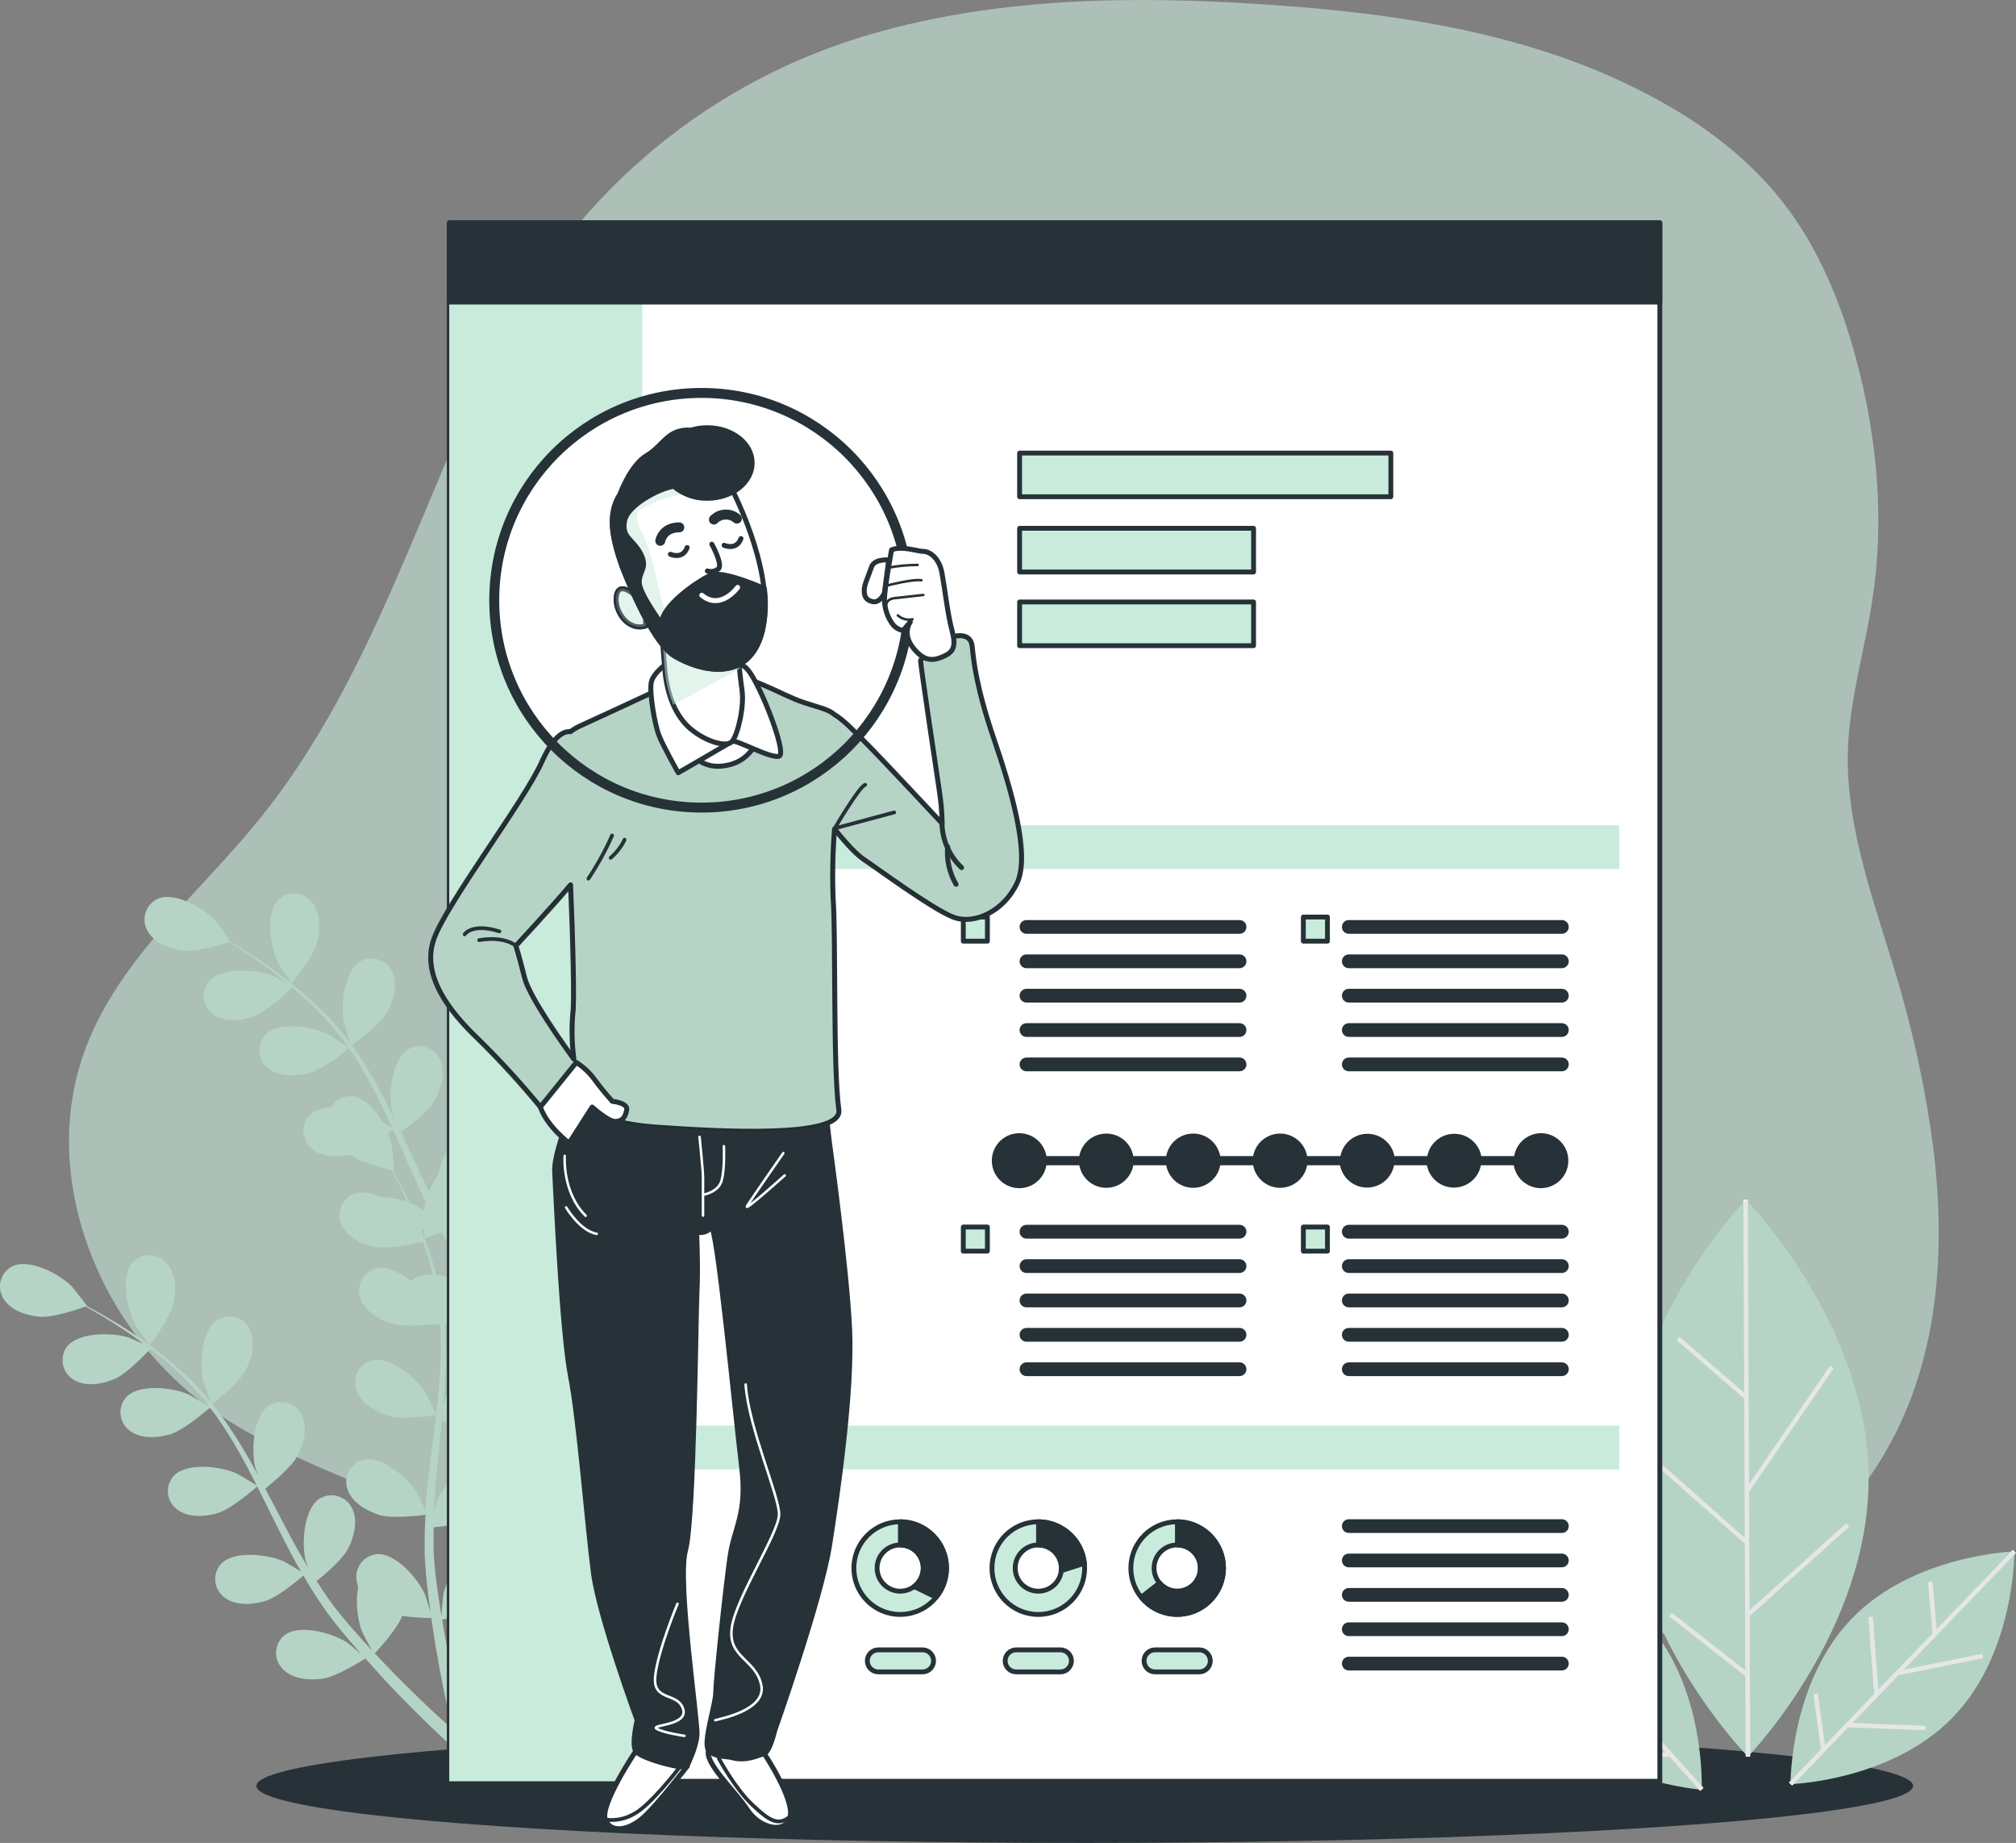 <svg xmlns="http://www.w3.org/2000/svg" viewBox="0 0 410.802 375.461"><rect x="0" y="0" width="410.802" height="375.461" fill="#808080" stroke="none"/><defs><style>.cls-1,.cls-2,.cls-3,.cls-4,.cls-5,.cls-6,.cls-7,.cls-8,.cls-9,.cls-10{fill:none;}.cls-1,.cls-11,.cls-12,.cls-3,.cls-4,.cls-13,.cls-14,.cls-15,.cls-6,.cls-16,.cls-7,.cls-8,.cls-17,.cls-18,.cls-9,.cls-19,.cls-10{stroke-linecap:round;stroke-linejoin:round;}.cls-1,.cls-11,.cls-12,.cls-4,.cls-13,.cls-14,.cls-15,.cls-6,.cls-16,.cls-17,.cls-18,.cls-9,.cls-19,.cls-10{stroke:#263238;}.cls-1,.cls-8{stroke-width:.507px;}.cls-2{stroke-miterlimit:10;stroke-width:.91px;}.cls-2,.cls-3,.cls-7,.cls-8{stroke:#fff;}.cls-20,.cls-21,.cls-5,.cls-22,.cls-23,.cls-24,.cls-25,.cls-26{stroke-width:0px;}.cls-20,.cls-23{fill:#000;}.cls-21,.cls-22,.cls-14,.cls-25,.cls-15,.cls-19{fill:#c9ebdc;}.cls-11,.cls-13,.cls-24,.cls-16{fill:#263238;}.cls-11,.cls-18{stroke-width:1.023px;}.cls-12,.cls-13,.cls-15{stroke-width:.987px;}.cls-12,.cls-17,.cls-18,.cls-26{fill:#fff;}.cls-3{stroke-width:.512px;}.cls-27,.cls-22,.cls-23,.cls-25,.cls-19{isolation:isolate;}.cls-4{stroke-width:2.027px;}.cls-22,.cls-25{mix-blend-mode:multiply;}.cls-22,.cls-19{opacity:.5;}.cls-23,.cls-28{opacity:.1;}.cls-14,.cls-6,.cls-16,.cls-7,.cls-17,.cls-19{stroke-width:1.013px;}.cls-29{opacity:.6;}.cls-9{stroke-width:.76px;}.cls-10{stroke-width:.767px;}</style></defs><g class="cls-27"><g id="Calque_2"><g id="Calque_9"><g id="freepik--background-simple--inject-7" class="cls-29"><path class="cls-21" d="M393.974,234.051c-1.734-13.16-4.629-26.14-8.65-38.79-4.29-14-9.29-28.11-8.77-42.71.37-10.29,3.48-20.27,5-30.46,2.49-16.29.95-33.06-3.34-49-3.09-11.45-7.67-22.67-15-32-6.56-8.35-15.14-15-24.38-20.18-24.42-13.81-53-18.16-81-20-26.88-1.8-54.31-1.47-80.18,6-32.518,9.341-59.718,31.726-75.14,61.84-16.63,32.56-26.25,69.15-49.55,98-12.3,15.23-28.34,28.18-35.38,46.44-10.07,26.11,2.44,57.57,25.26,73.77,14.39,10.22,31.82,15.1,47.46,23.29,14.43,7.55,27.25,17.87,41.46,25.83,52.2,29.23,116.99,23.53,174.62,7.77,28.82-7.85,59-19.48,75.54-44.36,12.68-19.11,14.83-42.26,12.05-65.44Z"></path></g><g id="freepik--Shadow--inject-7"><ellipse class="cls-24" cx="221.034" cy="363.841" rx="168.79" ry="11.62"></ellipse></g><g id="freepik--Plants--inject-7"><path class="cls-21" d="M119.634,276.301c-.7-3.38-1.63-8.23-2.48-14.09-.25-1.69-.49-3.48-.71-5.33.76-.14,6.8-1.32,9.15-3,2.14-1.51,4.44-4,4.53-6.8.201-2.555-1.706-4.789-4.261-4.99-.189-.015-.379-.018-.569-.01-3.92.27-7.54,6.35-8.39,9.76-.05.22-.4,2.86-.55,4.22-.13-1.12-.26-2.23-.38-3.39-.18-1.68-.32-3.45-.46-5.17,0-.9-.09-1.8-.13-2.71s0-1.8,0-2.72c0-1.34.1-2.73.17-4.11,1.72-.08,6.75-.41,9-1.55s5-3.31,5.51-6c.554-2.513-1.035-5-3.548-5.554-.149-.033-.3-.058-.452-.076-3.91-.32-8.42,5.14-9.76,8.38-.05.1-.26.82-.51,1.67.12-1.35.23-2.7.4-4.06.46-3.85,1.06-7.77,1.64-11.7.12-.82.23-1.63.35-2.45,1.44-.07,6.9-.37,9.27-1.56s5-3.32,5.51-6c.559-2.507-1.021-4.991-3.527-5.55-.156-.035-.314-.061-.473-.08-3.92-.32-8.42,5.14-9.77,8.38,0,.11-.3,1-.58,1.92.29-2.13.54-4.27.73-6.39.352-3.655.456-7.331.31-11,.51,0,6.91-.25,9.55-1.57,2.35-1.17,5-3.31,5.51-6,.558-2.501-1.017-4.981-3.518-5.539-.159-.035-.32-.063-.482-.081-3.92-.33-8.42,5.14-9.77,8.37-.1.23-1,3.33-1.27,4.44-.005-.043-.005-.087,0-.13-.231-3.591-.78-7.155-1.64-10.65-.755-3.125-1.69-6.203-2.8-9.22-1-2.8-2.09-5.31-3.07-7.52-.54-1.2-1.06-2.28-1.55-3.28h.08c.07,0-.12-4.75-.16-5-.54-3.46-3.61-9.84-7.49-10.46-2.54-.337-4.873,1.448-5.211,3.989-.023.17-.036.34-.039.511-.16,2.77,1.91,5.48,3.9,7.18s7.37,3.36,8.69,3.74c.49,1.06,1,2.19,1.55,3.45.93,2.23,2,4.75,2.89,7.57.25.75.49,1.57.74,2.35-.69-1.24-1.66-2.93-1.78-3.08-2.07-2.83-7.74-7.08-11.46-5.84-2.41.87-3.66,3.529-2.79,5.939.058.16.125.318.2.471,1.13,2.53,4.22,4,6.78,4.57s8.26-.44,9.48-.68c.52,1.75,1,3.56,1.42,5.48.756,3.45,1.205,6.961,1.34,10.49v.63c-.24-.68-1.8-4.27-1.93-4.51-1.75-3-6.92-7.89-10.76-7.07-2.496.604-4.03,3.117-3.426,5.613.04.165.089.328.146.487.85,2.63,3.77,4.42,6.24,5.28,2.85,1,9.48.36,9.72.34.054,3.541-.123,7.082-.53,10.6-.29,2.61-.69,5.24-1.12,7.87-.33-.87-1.77-4.21-1.91-4.44-1.74-3-6.91-7.88-10.75-7.06-2.496.606-4.028,3.12-3.422,5.615.039.161.086.319.142.475.85,2.64,3.76,4.42,6.24,5.29,2.78,1,9.13.39,9.67.34-.2,1.19-.39,2.39-.59,3.59-.67,3.9-1.35,7.82-1.9,11.7-.2,1.35-.34,2.68-.48,4-.53-1.29-1.54-3.61-1.65-3.8-1.75-3-6.92-7.89-10.76-7.06-2.496.606-4.028,3.12-3.422,5.615.039.161.086.319.142.475.85,2.64,3.76,4.42,6.24,5.29s7.83.49,9.34.37c-.23,2.22-.4,4.43-.47,6.61,0,.94-.09,1.91,0,2.81s0,1.82.06,2.71c.12,1.85.21,3.57.36,5.29.07.87.15,1.69.23,2.53-.34-1.38-.92-3.57-1-3.76-1.27-3.27-5.64-8.84-9.57-8.61-2.563.229-4.456,2.493-4.227,5.056.014.159.037.317.067.474.44,2.73,3,4.94,5.36,6.17,2.56,1.35,8.71,1.75,9.46,1.8.2,2.06.42,4.07.65,5.94.74,5.94,1.57,10.85,2.2,14.29s1.08,5.39,1.08,5.39h0c.12.753.828,1.265,1.581,1.145s1.265-.828,1.145-1.581c-.012-.076-.031-.151-.055-.224,0,0-.52-1.83-1.22-5.22Z"></path><path class="cls-21" d="M116.274,179.141s6.6-2,8.89-4.07c2-1.74,4-4.51,3.71-7.28-.123-2.56-2.298-4.535-4.858-4.412-.168.008-.336.025-.502.052-3.86.72-6.77,7.18-7.21,10.66-.04.3-.1,5.07-.03,5.05Z"></path><path class="cls-21" d="M119.754,283.301c.627.433.784,1.293.351,1.92-.433.627-1.293.784-1.92.351-.11-.076-.208-.167-.291-.271h0s-1.46-1.4-3.87-3.91-5.83-6.16-9.72-10.7c-1.23-1.44-2.51-3-3.82-4.6-.65.37-6,3.43-8.88,3.71-2.61.25-6-.15-7.88-2.19-1.801-1.831-1.777-4.775.054-6.576.116-.114.238-.223.366-.324,3.15-2.36,9.87-.12,12.73,1.91.17.12,1.86,1.62,2.9,2.58-.53-.66-1-1.29-1.59-2-1.07-1.35-2.1-2.73-3.21-4.22l-1.55-2.22c-.54-.73-1-1.57-1.52-2.36-1.15-1.86-2.22-3.8-3.25-5.78-1.19.93-5.45,4.19-8,4.84s-6,.76-8.12-1c-2.059-1.535-2.484-4.448-.949-6.507.099-.133.206-.261.319-.383,2.76-2.8,9.74-1.61,12.87,0,.2.1,2.32,1.48,3.47,2.26-.61-1.2-1.23-2.39-1.81-3.62-1.68-3.54-3.27-7.18-4.87-10.81-.49-1.11-1-2.21-1.49-3.32-.42.34-5.4,4.33-8.25,5.05-2.54.65-6,.76-8.12-1-2.059-1.535-2.484-4.448-.949-6.507.099-.133.206-.261.319-.383,2.75-2.8,9.73-1.61,12.87,0,.24.12,3.29,2.11,4,2.65-1.1-2.43-2.21-4.84-3.41-7.18-1.602-3.159-3.406-6.212-5.4-9.14-.2.16-5.37,4.35-8.3,5.09-2.54.64-6,.76-8.12-1-2.056-1.53-2.482-4.437-.952-6.493.103-.139.214-.271.332-.397,2.75-2.8,9.73-1.61,12.86,0,.25.12,3.53,2.26,4.1,2.69-.12-.17-.22-.35-.34-.52-2.094-2.867-4.437-5.544-7-8-1.4-1.38-2.81-2.62-4.21-3.8-.89.88-5,4.85-7.53,5.81s-5.83,1.41-8.18-.08c-2.211-1.295-2.954-4.138-1.658-6.349.085-.145.178-.286.278-.421,2.43-3.09,9.5-2.68,12.79-1.46.18.07,1.92.94,3.18,1.59-.64-.52-1.29-1.07-1.91-1.55-2.34-1.84-4.59-3.38-6.59-4.72-1.15-.75-2.2-1.41-3.19-2-1.32.41-6.65,2-9.31,1.67s-5.83-1.44-7.23-3.84c-1.362-2.183-.697-5.058,1.487-6.42.134-.083.272-.16.413-.23,3.58-1.62,9.66,2,12,4.6.2.23,3,4.1,2.92,4.12h-.08c1,.56,2,1.18,3.1,1.88,2,1.3,4.33,2.79,6.72,4.58,2.587,1.906,5.064,3.956,7.42,6.14,2.64,2.452,5.063,5.129,7.24,8,.017.04.041.077.07.11-.38-1.08-1.34-4.16-1.39-4.4-.66-3.44.09-10.49,3.53-12.38,2.286-1.171,5.088-.267,6.258,2.019.075.147.142.297.202.451,1.08,2.56,0,5.81-1.26,8.08-1.48,2.56-6.69,6.29-7.1,6.58,2.132,2.976,4.066,6.09,5.79,9.32,1,1.88,2,3.8,2.92,5.74-.3-.95-.56-1.8-.58-1.92-.66-3.44.08-10.49,3.53-12.38,2.287-1.169,5.088-.263,6.257,2.024.076.148.144.301.203.456,1.08,2.55,0,5.8-1.26,8.07s-5.71,5.57-6.88,6.42c.35.75.71,1.49,1.06,2.24,1.69,3.59,3.35,7.19,5.09,10.67.61,1.22,1.26,2.4,1.9,3.59-.26-.84-.47-1.55-.5-1.67-.66-3.44.09-10.48,3.53-12.37,2.286-1.171,5.088-.267,6.258,2.019.075.147.142.297.202.451,1.08,2.55.05,5.81-1.26,8.08s-5.28,5.24-6.67,6.26c.7,1.19,1.39,2.39,2.12,3.52.52.76,1,1.53,1.52,2.26l1.6,2.19c1.07,1.35,2.16,2.76,3.24,4.05.74.91,1.46,1.76,2.19,2.62-.63-1.21-1.8-3.61-1.87-3.82-1.18-3.31-1.51-10.38,1.61-12.77,2.081-1.504,4.988-1.036,6.493,1.045.096.133.186.272.267.415,1.45,2.36.92,5.74,0,8.18-1,2.69-5.43,7-6,7.54,1.21,1.42,2.39,2.78,3.54,4.06,3.94,4.41,7.39,7.94,9.84,10.38s3.93,3.71,3.93,3.71ZM59.424,200.371s4.39-5.33,5.17-8.3c.66-2.53.8-6-.91-8.12-1.519-2.071-4.429-2.519-6.5-1-.136.1-.266.207-.39.32-2.82,2.73-1.68,9.72-.13,12.87.09.27,2.71,4.28,2.76,4.23Z"></path><path class="cls-23" d="M119.754,283.301c.627.433.784,1.293.351,1.92-.433.627-1.293.784-1.92.351-.11-.076-.208-.167-.291-.271h0s-1.46-1.4-3.87-3.91-5.83-6.16-9.72-10.7c-1.23-1.44-2.51-3-3.82-4.6-.65.37-6,3.43-8.88,3.71-2.61.25-6-.15-7.88-2.19-1.801-1.831-1.777-4.775.054-6.576.116-.114.238-.223.366-.324,3.15-2.36,9.87-.12,12.73,1.91.17.12,1.86,1.62,2.9,2.58-.53-.66-1-1.29-1.59-2-1.07-1.35-2.1-2.73-3.21-4.22l-1.55-2.22c-.54-.73-1-1.57-1.52-2.36-1.15-1.86-2.22-3.8-3.25-5.78-1.19.93-5.45,4.19-8,4.84s-6,.76-8.12-1c-2.059-1.535-2.484-4.448-.949-6.507.099-.133.206-.261.319-.383,2.76-2.8,9.74-1.61,12.87,0,.2.1,2.32,1.48,3.47,2.26-.61-1.2-1.23-2.39-1.81-3.62-1.68-3.54-3.27-7.18-4.87-10.81-.49-1.11-1-2.21-1.49-3.32-.42.34-5.4,4.33-8.25,5.05-2.54.65-6,.76-8.12-1-2.059-1.535-2.484-4.448-.949-6.507.099-.133.206-.261.319-.383,2.75-2.8,9.73-1.61,12.87,0,.24.12,3.29,2.11,4,2.65-1.1-2.43-2.21-4.84-3.41-7.18-1.602-3.159-3.406-6.212-5.4-9.14-.2.16-5.37,4.35-8.3,5.09-2.54.64-6,.76-8.12-1-2.056-1.53-2.482-4.437-.952-6.493.103-.139.214-.271.332-.397,2.75-2.8,9.73-1.61,12.86,0,.25.12,3.53,2.26,4.1,2.69-.12-.17-.22-.35-.34-.52-2.094-2.867-4.437-5.544-7-8-1.4-1.38-2.81-2.62-4.21-3.8-.89.88-5,4.85-7.53,5.81s-5.83,1.41-8.18-.08c-2.211-1.295-2.954-4.138-1.658-6.349.085-.145.178-.286.278-.421,2.43-3.09,9.5-2.68,12.79-1.46.18.07,1.92.94,3.18,1.59-.64-.52-1.29-1.07-1.91-1.55-2.34-1.84-4.59-3.38-6.59-4.72-1.15-.75-2.2-1.41-3.19-2-1.32.41-6.65,2-9.31,1.67s-5.83-1.44-7.23-3.84c-1.362-2.183-.697-5.058,1.487-6.42.134-.083.272-.16.413-.23,3.58-1.62,9.66,2,12,4.6.2.23,3,4.1,2.92,4.12h-.08c1,.56,2,1.18,3.1,1.88,2,1.3,4.33,2.79,6.72,4.58,2.587,1.906,5.064,3.956,7.42,6.14,2.64,2.452,5.063,5.129,7.24,8,.017.04.041.077.07.11-.38-1.08-1.34-4.16-1.39-4.4-.66-3.44.09-10.49,3.53-12.38,2.286-1.171,5.088-.267,6.258,2.019.075.147.142.297.202.451,1.08,2.56,0,5.81-1.26,8.08-1.48,2.56-6.69,6.29-7.1,6.58,2.132,2.976,4.066,6.09,5.79,9.32,1,1.88,2,3.8,2.92,5.74-.3-.95-.56-1.8-.58-1.92-.66-3.44.08-10.49,3.53-12.38,2.287-1.169,5.088-.263,6.257,2.024.076.148.144.301.203.456,1.08,2.55,0,5.8-1.26,8.07s-5.71,5.57-6.88,6.42c.35.75.71,1.49,1.06,2.24,1.69,3.59,3.35,7.19,5.09,10.67.61,1.22,1.26,2.4,1.9,3.59-.26-.84-.47-1.55-.5-1.67-.66-3.44.09-10.48,3.53-12.37,2.286-1.171,5.088-.267,6.258,2.019.075.147.142.297.202.451,1.08,2.55.05,5.81-1.26,8.08s-5.28,5.24-6.67,6.26c.7,1.19,1.39,2.39,2.12,3.52.52.76,1,1.53,1.52,2.26l1.6,2.19c1.07,1.35,2.16,2.76,3.24,4.05.74.91,1.46,1.76,2.19,2.62-.63-1.21-1.8-3.61-1.87-3.82-1.18-3.31-1.51-10.38,1.61-12.77,2.081-1.504,4.988-1.036,6.493,1.045.096.133.186.272.267.415,1.45,2.36.92,5.74,0,8.18-1,2.69-5.43,7-6,7.54,1.21,1.42,2.39,2.78,3.54,4.06,3.94,4.41,7.39,7.94,9.84,10.38s3.93,3.71,3.93,3.71ZM59.424,200.371s4.39-5.33,5.17-8.3c.66-2.53.8-6-.91-8.12-1.519-2.071-4.429-2.519-6.5-1-.136.1-.266.207-.39.32-2.82,2.73-1.68,9.72-.13,12.87.09.27,2.71,4.28,2.76,4.23Z"></path><path class="cls-21" d="M94.124,349.251c-.85-3.35-2-8.15-3.1-14-.32-1.67-.64-3.46-.94-5.29.74-.18,6.73-1.62,9-3.39,2.07-1.61,4.26-4.23,4.23-7,.057-2.562-1.973-4.685-4.535-4.743-.155-.003-.31.001-.465.013-3.91.44-7.26,6.68-8,10.12,0,.22-.28,2.88-.36,4.24-.19-1.11-.37-2.21-.54-3.37-.25-1.66-.47-3.43-.69-5.14l-.24-2.7c-.11-.92-.09-1.81-.14-2.72v-4.11c1.71-.16,6.72-.71,8.94-1.95s4.85-3.53,5.23-6.27c.447-2.523-1.236-4.931-3.759-5.378-.169-.03-.34-.051-.511-.062-3.92-.16-8.18,5.5-9.39,8.8,0,.1-.22.82-.42,1.68,0-1.35.11-2.69.21-4.06.3-3.88.72-7.81,1.13-11.76.08-.83.15-1.65.24-2.47,1.44-.13,6.87-.68,9.19-2s4.85-3.53,5.24-6.28c.442-2.53-1.25-4.939-3.78-5.381-.162-.028-.326-.048-.49-.059-3.92-.15-8.19,5.51-9.39,8.8,0,.12-.26,1-.49,1.95.19-2.15.35-4.29.45-6.42.187-3.667.127-7.342-.18-11,.51,0,6.89-.56,9.48-2,2.28-1.27,4.85-3.53,5.23-6.28.447-2.523-1.236-4.931-3.759-5.378-.169-.03-.34-.051-.511-.062-3.92-.15-8.18,5.51-9.39,8.8-.08.23-.84,3.36-1.07,4.49v-.13c-.383-3.579-1.086-7.116-2.1-10.57-.895-3.086-1.967-6.117-3.21-9.08-1.12-2.76-2.32-5.22-3.4-7.39-.59-1.17-1.15-2.22-1.69-3.21h.08c.07,0-.32-4.73-.38-5-.69-3.44-4-9.68-8-10.13-2.555-.199-4.788,1.71-4.987,4.265-.012.155-.016.31-.013.465,0,2.77,2.15,5.39,4.22,7s7.5,3,8.84,3.36c.54,1,1.1,2.14,1.7,3.37,1,2.19,2.16,4.66,3.22,7.44.29.74.56,1.54.84,2.32-.74-1.21-1.79-2.86-1.91-3-2.19-2.73-8-6.72-11.71-5.32-2.372.985-3.496,3.706-2.512,6.078.063.151.133.299.212.442,1.24,2.48,4.39,3.79,7,4.27s8.23-.81,9.44-1.11c.6,1.73,1.17,3.52,1.66,5.42.932,3.43,1.551,6.938,1.85,10.48v.62c-.26-.66-2-4.19-2.12-4.42-1.88-3-7.26-7.57-11.06-6.58-2.462.711-3.881,3.284-3.169,5.746.048.164.104.326.169.484,1,2.6,4,4.26,6.46,5,2.89.87,9.48-.06,9.73-.09.201,3.535.178,7.078-.07,10.61-.18,2.62-.46,5.26-.77,7.91-.36-.85-2-4.13-2.1-4.35-1.88-3-7.26-7.57-11.06-6.58-2.462.711-3.881,3.284-3.169,5.746.048.164.104.326.169.484,1,2.6,4,4.25,6.46,5,2.82.84,9.14,0,9.68-.09-.15,1.2-.28,2.41-.43,3.61-.49,3.93-1,7.88-1.39,11.78-.13,1.35-.21,2.69-.3,4-.59-1.26-1.7-3.54-1.82-3.72-1.88-3-7.25-7.57-11-6.58-2.465.719-3.881,3.3-3.162,5.766.046.158.1.312.162.464,1,2.6,4,4.25,6.46,5s7.85.15,9.35-.05c-.13,2.23-.21,4.45-.18,6.63,0,.95,0,1.91.09,2.81l.18,2.71c.2,1.84.37,3.55.59,5.27.11.86.23,1.67.35,2.51-.41-1.36-1.08-3.52-1.16-3.71-1.42-3.21-6-8.58-9.94-8.18-2.546.337-4.336,2.674-3.999,5.22.021.161.051.322.089.48.56,2.72,3.26,4.81,5.63,5.93,2.61,1.24,8.77,1.37,9.53,1.38.29,2.06.59,4.05.91,5.92,1,5.89,2,10.77,2.82,14.17s1.32,5.34,1.32,5.34h0c.268.713,1.064,1.074,1.777.806.642-.241,1.009-.917.863-1.586,0,0-.61-1.69-1.46-5.05Z"></path><path class="cls-21" d="M86.474,252.331s6.51-2.3,8.7-4.45c1.87-1.84,3.75-4.69,3.4-7.44-.241-2.557-2.509-4.434-5.065-4.194-.166.016-.331.04-.495.074-3.82.89-6.44,7.47-6.73,11-.03.29.12,5.04.19,5.01Z"></path><path class="cls-21" d="M90.374,350.661c-2.55-2.32-6.15-5.7-10.29-9.94-1.19-1.22-2.44-2.53-3.7-3.89.52-.56,4.71-5.07,5.64-7.8.84-2.48,1.22-5.87-.34-8.17-1.366-2.168-4.232-2.818-6.4-1.451-.142.09-.279.187-.41.291-3,2.52-2.37,9.58-1.05,12.82.08.21,1.36,2.56,2,3.74-.77-.82-1.53-1.64-2.31-2.52-1.13-1.24-2.28-2.6-3.41-3.9l-1.7-2.12c-.59-.71-1.06-1.46-1.61-2.19-.78-1.09-1.53-2.26-2.28-3.43,1.34-1.07,5.22-4.3,6.39-6.55s2.1-5.62.9-8.12c-1.02-2.351-3.753-3.429-6.104-2.409-.156.068-.308.144-.456.229-3.36,2-3.79,9.1-3,12.51,0,.12.28.82.58,1.65-.7-1.16-1.4-2.31-2.07-3.51-1.89-3.4-3.71-6.91-5.55-10.43-.38-.73-.77-1.46-1.16-2.19,1.13-.9,5.36-4.36,6.59-6.72s2.09-5.62.9-8.12c-1.02-2.351-3.753-3.429-6.104-2.409-.156.068-.308.144-.456.229-3.36,2-3.79,9.1-3,12.51,0,.13.33,1,.67,1.9-1-1.9-2.08-3.77-3.17-5.61-1.869-3.15-3.944-6.173-6.21-9.05.41-.32,5.45-4.27,6.81-6.89,1.21-2.32,2.1-5.62.9-8.12-1.016-2.353-3.747-3.436-6.099-2.42-.158.068-.311.145-.461.23-3.36,2-3.79,9.11-3,12.52.06.24,1.16,3.27,1.58,4.34l-.07-.11c-2.302-2.766-4.842-5.326-7.59-7.65-2.414-2.079-4.945-4.019-7.58-5.81-2.46-1.68-4.82-3.07-6.91-4.28-1.14-.65-2.2-1.22-3.18-1.74h.07c.07,0-2.88-3.77-3.1-4-2.47-2.49-8.7-5.84-12.2-4.06-2.254,1.219-3.094,4.034-1.875,6.288.08.149.169.293.265.432,1.5,2.34,4.77,3.32,7.39,3.52s7.93-1.62,9.22-2.08c1,.56,2.1,1.17,3.28,1.88,2.06,1.25,4.38,2.69,6.79,4.42.65.46,1.32,1,2,1.47-1.28-.6-3.07-1.39-3.25-1.45-3.34-1.07-10.42-1.18-12.71,2-1.434,2.137-.864,5.032,1.273,6.466.131.088.267.17.407.244,2.41,1.37,5.76.74,8.17-.29s6.42-5.22,7.27-6.13c1.45,1.11,2.91,2.29,4.37,3.6,2.666,2.349,5.116,4.933,7.32,7.72.13.16.24.34.37.51-.59-.41-4-2.4-4.22-2.51-3.2-1.43-10.23-2.32-12.85.61-1.66,1.959-1.418,4.893.541,6.554.124.105.254.204.389.296,2.24,1.63,5.65,1.37,8.15.61,2.89-.87,7.88-5.28,8.07-5.44,2.125,2.834,4.062,5.804,5.8,8.89,1.3,2.28,2.52,4.64,3.72,7-.77-.51-3.91-2.36-4.15-2.47-3.2-1.43-10.23-2.31-12.86.61-1.659,1.953-1.421,4.881.532,6.54.13.111.266.214.408.31,2.24,1.64,5.64,1.37,8.15.62,2.82-.86,7.62-5.06,8-5.41.55,1.08,1.1,2.16,1.64,3.24,1.76,3.56,3.5,7.12,5.34,10.59.63,1.2,1.3,2.37,2,3.53-1.19-.73-3.37-2-3.57-2.1-3.2-1.43-10.23-2.31-12.85.61-1.66,1.959-1.418,4.893.541,6.554.124.105.254.204.389.296,2.24,1.64,5.64,1.37,8.15.62s6.63-4.21,7.78-5.2c1.12,1.93,2.27,3.83,3.5,5.63.55.77,1.06,1.59,1.62,2.3l1.65,2.15c1.18,1.43,2.27,2.77,3.4,4.07l1.67,1.91c-1.09-.92-2.84-2.34-3-2.45-3-1.9-9.76-3.84-12.8-1.35-1.941,1.682-2.15,4.619-.468,6.559.11.126.226.247.348.361,2,1.95,5.38,2.21,8,1.84,2.86-.41,8.07-3.7,8.71-4.11,1.37,1.55,2.73,3,4,4.43,4.08,4.37,7.65,7.86,10.18,10.26s4,3.74,4,3.74h0c.615.451,1.478.317,1.929-.297.409-.559.341-1.334-.159-1.813,0,0-1.47-1.21-4.03-3.54Z"></path><path class="cls-21" d="M30.534,274.051s4.15-5.51,4.8-8.52c.55-2.56.54-6-1.27-8.08-1.619-2-4.554-2.309-6.554-.69-.124.1-.243.207-.356.32-2.7,2.85-1.25,9.79.43,12.86.17.27,2.9,4.16,2.95,4.11Z"></path><g class="cls-28"><path class="cls-20" d="M94.124,349.251c-.85-3.35-2-8.15-3.1-14-.32-1.67-.64-3.46-.94-5.29.74-.18,6.73-1.62,9-3.39,2.07-1.61,4.26-4.23,4.23-7,.057-2.562-1.973-4.685-4.535-4.743-.155-.003-.31.001-.465.013-3.91.44-7.26,6.68-8,10.12,0,.22-.28,2.88-.36,4.24-.19-1.11-.37-2.21-.54-3.37-.25-1.66-.47-3.43-.69-5.14l-.24-2.7c-.11-.92-.09-1.81-.14-2.72v-4.11c1.71-.16,6.72-.71,8.94-1.95s4.85-3.53,5.23-6.27c.447-2.523-1.236-4.931-3.759-5.378-.169-.03-.34-.051-.511-.062-3.92-.16-8.18,5.5-9.39,8.8,0,.1-.22.82-.42,1.68,0-1.35.11-2.69.21-4.06.3-3.88.72-7.81,1.13-11.76.08-.83.15-1.65.24-2.47,1.44-.13,6.87-.68,9.19-2s4.85-3.53,5.24-6.28c.442-2.53-1.25-4.939-3.78-5.381-.162-.028-.326-.048-.49-.059-3.92-.15-8.19,5.51-9.39,8.8,0,.12-.26,1-.49,1.95.19-2.15.35-4.29.45-6.42.187-3.667.127-7.342-.18-11,.51,0,6.89-.56,9.48-2,2.28-1.27,4.85-3.53,5.23-6.28.447-2.523-1.236-4.931-3.759-5.378-.169-.03-.34-.051-.511-.062-3.92-.15-8.18,5.51-9.39,8.8-.08.23-.84,3.36-1.07,4.49v-.13c-.383-3.579-1.086-7.116-2.1-10.57-.895-3.086-1.967-6.117-3.21-9.08-1.12-2.76-2.32-5.22-3.4-7.39-.59-1.17-1.15-2.22-1.69-3.21h.08c.07,0-.32-4.73-.38-5-.69-3.44-4-9.68-8-10.13-2.555-.199-4.788,1.71-4.987,4.265-.012.155-.016.31-.013.465,0,2.77,2.15,5.39,4.22,7s7.5,3,8.84,3.36c.54,1,1.1,2.14,1.7,3.37,1,2.19,2.16,4.66,3.22,7.44.29.74.56,1.54.84,2.32-.74-1.21-1.79-2.86-1.91-3-2.19-2.73-8-6.72-11.71-5.32-2.372.985-3.496,3.706-2.512,6.078.063.151.133.299.212.442,1.24,2.48,4.39,3.79,7,4.27s8.23-.81,9.44-1.11c.6,1.73,1.17,3.52,1.66,5.42.932,3.43,1.551,6.938,1.85,10.48v.62c-.26-.66-2-4.19-2.12-4.42-1.88-3-7.26-7.57-11.06-6.58-2.462.711-3.881,3.284-3.169,5.746.048.164.104.326.169.484,1,2.6,4,4.26,6.46,5,2.89.87,9.48-.06,9.73-.09.201,3.535.178,7.078-.07,10.61-.18,2.62-.46,5.26-.77,7.91-.36-.85-2-4.13-2.1-4.35-1.88-3-7.26-7.57-11.06-6.58-2.462.711-3.881,3.284-3.169,5.746.048.164.104.326.169.484,1,2.6,4,4.25,6.46,5,2.82.84,9.14,0,9.68-.09-.15,1.2-.28,2.41-.43,3.61-.49,3.93-1,7.88-1.39,11.78-.13,1.35-.21,2.69-.3,4-.59-1.26-1.7-3.54-1.82-3.72-1.88-3-7.25-7.57-11-6.58-2.465.719-3.881,3.3-3.162,5.766.046.158.1.312.162.464,1,2.6,4,4.25,6.46,5s7.85.15,9.35-.05c-.13,2.23-.21,4.45-.18,6.63,0,.95,0,1.91.09,2.81l.18,2.71c.2,1.84.37,3.55.59,5.27.11.86.23,1.67.35,2.51-.41-1.36-1.08-3.52-1.16-3.71-1.42-3.21-6-8.58-9.94-8.18-2.546.337-4.336,2.674-3.999,5.22.021.161.051.322.089.48.56,2.72,3.26,4.81,5.63,5.93,2.61,1.24,8.77,1.37,9.53,1.38.29,2.06.59,4.05.91,5.92,1,5.89,2,10.77,2.82,14.17s1.32,5.34,1.32,5.34h0c.268.713,1.064,1.074,1.777.806.642-.241,1.009-.917.863-1.586,0,0-.61-1.69-1.46-5.05Z"></path><path class="cls-20" d="M86.474,252.331s6.51-2.3,8.7-4.45c1.87-1.84,3.75-4.69,3.4-7.44-.241-2.557-2.509-4.434-5.065-4.194-.166.016-.331.04-.495.074-3.82.89-6.44,7.47-6.73,11-.03.29.12,5.04.19,5.01Z"></path><path class="cls-20" d="M90.374,350.661c-2.55-2.32-6.15-5.7-10.29-9.94-1.19-1.22-2.44-2.53-3.7-3.89.52-.56,4.71-5.07,5.64-7.8.84-2.48,1.22-5.87-.34-8.17-1.366-2.168-4.232-2.818-6.4-1.451-.142.09-.279.187-.41.291-3,2.52-2.37,9.58-1.05,12.82.08.21,1.36,2.56,2,3.74-.77-.82-1.53-1.64-2.31-2.52-1.13-1.24-2.28-2.6-3.41-3.9l-1.7-2.12c-.59-.71-1.06-1.46-1.61-2.19-.78-1.09-1.53-2.26-2.28-3.43,1.34-1.07,5.22-4.3,6.39-6.55s2.1-5.62.9-8.12c-1.02-2.351-3.753-3.429-6.104-2.409-.156.068-.308.144-.456.229-3.36,2-3.79,9.1-3,12.51,0,.12.28.82.58,1.65-.7-1.16-1.4-2.31-2.07-3.51-1.89-3.4-3.71-6.91-5.55-10.43-.38-.73-.77-1.46-1.16-2.19,1.13-.9,5.36-4.36,6.59-6.72s2.09-5.62.9-8.12c-1.02-2.351-3.753-3.429-6.104-2.409-.156.068-.308.144-.456.229-3.36,2-3.79,9.1-3,12.51,0,.13.33,1,.67,1.9-1-1.9-2.08-3.77-3.17-5.61-1.869-3.15-3.944-6.173-6.21-9.05.41-.32,5.45-4.27,6.81-6.89,1.21-2.32,2.1-5.62.9-8.12-1.016-2.353-3.747-3.436-6.099-2.42-.158.068-.311.145-.461.23-3.36,2-3.79,9.11-3,12.52.06.24,1.16,3.27,1.58,4.34l-.07-.11c-2.302-2.766-4.842-5.326-7.59-7.65-2.414-2.079-4.945-4.019-7.58-5.81-2.46-1.68-4.82-3.07-6.91-4.28-1.14-.65-2.2-1.22-3.18-1.74h.07c.07,0-2.88-3.77-3.1-4-2.47-2.49-8.7-5.84-12.2-4.06-2.254,1.219-3.094,4.034-1.875,6.288.08.149.169.293.265.432,1.5,2.34,4.77,3.32,7.39,3.52s7.93-1.62,9.22-2.08c1,.56,2.1,1.17,3.28,1.88,2.06,1.25,4.38,2.69,6.79,4.42.65.46,1.32,1,2,1.47-1.28-.6-3.07-1.39-3.25-1.45-3.34-1.07-10.42-1.18-12.71,2-1.434,2.137-.864,5.032,1.273,6.466.131.088.267.17.407.244,2.41,1.37,5.76.74,8.17-.29s6.42-5.22,7.27-6.13c1.45,1.11,2.91,2.29,4.37,3.6,2.666,2.349,5.116,4.933,7.32,7.72.13.16.24.34.37.51-.59-.41-4-2.4-4.22-2.51-3.2-1.43-10.23-2.32-12.85.61-1.66,1.959-1.418,4.893.541,6.554.124.105.254.204.389.296,2.24,1.63,5.65,1.37,8.15.61,2.89-.87,7.88-5.28,8.07-5.44,2.125,2.834,4.062,5.804,5.8,8.89,1.3,2.28,2.52,4.64,3.72,7-.77-.51-3.91-2.36-4.15-2.47-3.2-1.43-10.23-2.31-12.86.61-1.659,1.953-1.421,4.881.532,6.54.13.111.266.214.408.31,2.24,1.64,5.64,1.37,8.15.62,2.82-.86,7.62-5.06,8-5.41.55,1.08,1.1,2.16,1.64,3.24,1.76,3.56,3.5,7.12,5.34,10.59.63,1.2,1.3,2.37,2,3.53-1.19-.73-3.37-2-3.57-2.1-3.2-1.43-10.23-2.31-12.85.61-1.66,1.959-1.418,4.893.541,6.554.124.105.254.204.389.296,2.24,1.64,5.64,1.37,8.15.62s6.63-4.21,7.78-5.2c1.12,1.93,2.27,3.83,3.5,5.63.55.77,1.06,1.59,1.62,2.3l1.65,2.15c1.18,1.43,2.27,2.77,3.4,4.07l1.67,1.91c-1.09-.92-2.84-2.34-3-2.45-3-1.9-9.76-3.84-12.8-1.35-1.941,1.682-2.15,4.619-.468,6.559.11.126.226.247.348.361,2,1.95,5.38,2.21,8,1.84,2.86-.41,8.07-3.7,8.71-4.11,1.37,1.55,2.73,3,4,4.43,4.08,4.37,7.65,7.86,10.18,10.26s4,3.74,4,3.74h0c.615.451,1.478.317,1.929-.297.409-.559.341-1.334-.159-1.813,0,0-1.47-1.21-4.03-3.54Z"></path><path class="cls-20" d="M30.534,274.051s4.15-5.51,4.8-8.52c.55-2.56.54-6-1.27-8.08-1.619-2-4.554-2.309-6.554-.69-.124.1-.243.207-.356.32-2.7,2.85-1.25,9.79.43,12.86.17.27,2.9,4.16,2.95,4.11Z"></path></g><g class="cls-28"><path class="cls-20" d="M119.634,276.301c-.7-3.38-1.63-8.23-2.48-14.09-.25-1.69-.49-3.48-.71-5.33.76-.14,6.8-1.32,9.15-3,2.14-1.51,4.44-4,4.53-6.8.201-2.555-1.706-4.789-4.261-4.99-.189-.015-.379-.018-.569-.01-3.92.27-7.54,6.35-8.39,9.76-.05.22-.4,2.86-.55,4.22-.13-1.12-.26-2.23-.38-3.39-.18-1.68-.32-3.45-.46-5.17,0-.9-.09-1.8-.13-2.71s0-1.8,0-2.72c0-1.34.1-2.73.17-4.11,1.72-.08,6.75-.41,9-1.55s5-3.31,5.51-6c.554-2.513-1.035-5-3.548-5.554-.149-.033-.3-.058-.452-.076-3.91-.32-8.42,5.14-9.76,8.38-.05.1-.26.82-.51,1.67.12-1.35.23-2.7.4-4.06.46-3.85,1.06-7.77,1.64-11.7.12-.82.23-1.63.35-2.45,1.44-.07,6.9-.37,9.27-1.56s5-3.32,5.51-6c.559-2.507-1.021-4.991-3.527-5.55-.156-.035-.314-.061-.473-.08-3.92-.32-8.42,5.14-9.77,8.38,0,.11-.3,1-.58,1.92.29-2.13.54-4.27.73-6.39.352-3.655.456-7.331.31-11,.51,0,6.91-.25,9.55-1.57,2.35-1.17,5-3.31,5.51-6,.558-2.501-1.017-4.981-3.518-5.539-.159-.035-.32-.063-.482-.081-3.92-.33-8.42,5.14-9.77,8.37-.1.23-1,3.33-1.27,4.44-.005-.043-.005-.087,0-.13-.231-3.591-.78-7.155-1.64-10.65-.755-3.125-1.69-6.203-2.8-9.22-1-2.8-2.09-5.31-3.07-7.52-.54-1.2-1.06-2.28-1.55-3.28h.08c.07,0-.12-4.75-.16-5-.54-3.46-3.61-9.84-7.49-10.46-2.54-.337-4.873,1.448-5.211,3.989-.023.17-.036.34-.039.511-.16,2.77,1.91,5.48,3.9,7.18s7.37,3.36,8.69,3.74c.49,1.06,1,2.19,1.55,3.45.93,2.23,2,4.75,2.89,7.57.25.75.49,1.57.74,2.35-.69-1.24-1.66-2.93-1.78-3.08-2.07-2.83-7.74-7.08-11.46-5.84-2.41.87-3.66,3.529-2.79,5.939.058.16.125.318.2.471,1.13,2.53,4.22,4,6.78,4.57s8.26-.44,9.48-.68c.52,1.75,1,3.56,1.42,5.48.756,3.45,1.205,6.961,1.34,10.49v.63c-.24-.68-1.8-4.27-1.93-4.51-1.75-3-6.92-7.89-10.76-7.07-2.496.604-4.03,3.117-3.426,5.613.04.165.089.328.146.487.85,2.63,3.77,4.42,6.24,5.28,2.85,1,9.48.36,9.72.34.054,3.541-.123,7.082-.53,10.6-.29,2.61-.69,5.24-1.12,7.87-.33-.87-1.77-4.21-1.91-4.44-1.74-3-6.91-7.88-10.75-7.06-2.496.606-4.028,3.12-3.422,5.615.039.161.086.319.142.475.85,2.64,3.76,4.42,6.24,5.29,2.78,1,9.13.39,9.67.34-.2,1.19-.39,2.39-.59,3.59-.67,3.9-1.35,7.82-1.9,11.7-.2,1.35-.34,2.68-.48,4-.53-1.29-1.54-3.61-1.65-3.8-1.75-3-6.92-7.89-10.76-7.06-2.496.606-4.028,3.12-3.422,5.615.039.161.086.319.142.475.85,2.64,3.76,4.42,6.24,5.29s7.83.49,9.34.37c-.23,2.22-.4,4.43-.47,6.61,0,.94-.09,1.91,0,2.81s0,1.82.06,2.71c.12,1.85.21,3.57.36,5.29.07.87.15,1.69.23,2.53-.34-1.38-.92-3.57-1-3.76-1.27-3.27-5.64-8.84-9.57-8.61-2.563.229-4.456,2.493-4.227,5.056.014.159.037.317.067.474.44,2.73,3,4.94,5.36,6.17,2.56,1.35,8.71,1.75,9.46,1.8.2,2.06.42,4.07.65,5.94.74,5.94,1.57,10.85,2.2,14.29s1.08,5.39,1.08,5.39h0c.12.753.828,1.265,1.581,1.145s1.265-.828,1.145-1.581c-.012-.076-.031-.151-.055-.224,0,0-.52-1.83-1.22-5.22Z"></path><path class="cls-20" d="M116.274,179.141s6.6-2,8.89-4.07c2-1.74,4-4.51,3.71-7.28-.123-2.56-2.298-4.535-4.858-4.412-.168.008-.336.025-.502.052-3.86.72-6.77,7.18-7.21,10.66-.04.3-.1,5.07-.03,5.05Z"></path></g><path class="cls-21" d="M331.124,301.251c.13,31.33,25.06,56.63,25.06,56.63,0,0,24.72-25.51,24.58-56.84s-25.01-56.63-25.01-56.63c0,0-24.77,25.51-24.63,56.84Z"></path><line class="cls-2" x1="356.184" y1="357.881" x2="355.704" y2="244.411"></line><line class="cls-2" x1="355.874" y1="284.741" x2="341.924" y2="272.671"></line><line class="cls-2" x1="356.174" y1="303.491" x2="373.274" y2="278.491"></line><line class="cls-2" x1="356.004" y1="314.301" x2="335.404" y2="296.081"></line><line class="cls-2" x1="356.284" y1="328.861" x2="376.504" y2="310.681"></line><line class="cls-2" x1="356.334" y1="341.431" x2="340.404" y2="328.931"></line><path class="cls-21" d="M314.134,349.611c12.11,13.58,32.62,15,32.62,15,0,0,.91-20.57-11.2-34.11s-32.66-14.92-32.66-14.92c0,0-.87,20.53,11.24,34.03Z"></path><line class="cls-2" x1="346.794" y1="364.571" x2="302.934" y2="315.541"></line><line class="cls-2" x1="318.524" y1="332.961" x2="307.824" y2="333.091"></line><line class="cls-2" x1="325.864" y1="340.981" x2="323.664" y2="323.561"></line><line class="cls-2" x1="329.944" y1="345.741" x2="314.004" y2="345.761"></line><line class="cls-2" x1="335.674" y1="351.941" x2="337.454" y2="336.281"></line><line class="cls-2" x1="340.534" y1="357.381" x2="328.814" y2="358.081"></line><path class="cls-21" d="M377.294,329.801c-12.6,13.09-12.44,33.68-12.44,33.68,0,0,20.58-.63,33.18-13.72s12.44-33.68,12.44-33.68c0,0-20.58.63-33.18,13.72Z"></path><line class="cls-2" x1="364.854" y1="363.481" x2="410.474" y2="316.081"></line><line class="cls-2" x1="394.264" y1="332.931" x2="393.334" y2="322.271"></line><line class="cls-2" x1="386.814" y1="340.851" x2="404.024" y2="337.361"></line><line class="cls-2" x1="382.374" y1="345.281" x2="381.164" y2="329.381"></line><line class="cls-2" x1="376.614" y1="351.451" x2="392.364" y2="352.051"></line><line class="cls-2" x1="371.554" y1="356.701" x2="369.974" y2="345.061"></line><g class="cls-28"><path class="cls-20" d="M331.124,301.251c.13,31.33,25.06,56.63,25.06,56.63,0,0,24.72-25.51,24.58-56.84s-25.01-56.63-25.01-56.63c0,0-24.77,25.51-24.63,56.84Z"></path><line class="cls-5" x1="356.184" y1="357.881" x2="355.704" y2="244.411"></line><line class="cls-5" x1="355.874" y1="284.741" x2="341.924" y2="272.671"></line><line class="cls-5" x1="356.174" y1="303.491" x2="373.274" y2="278.491"></line><line class="cls-5" x1="356.004" y1="314.301" x2="335.404" y2="296.081"></line><line class="cls-5" x1="356.284" y1="328.861" x2="376.504" y2="310.681"></line><line class="cls-5" x1="356.334" y1="341.431" x2="340.404" y2="328.931"></line><path class="cls-20" d="M314.134,349.611c12.11,13.58,32.62,15,32.62,15,0,0,.91-20.57-11.2-34.11s-32.66-14.92-32.66-14.92c0,0-.87,20.53,11.24,34.03Z"></path><line class="cls-5" x1="346.794" y1="364.571" x2="302.934" y2="315.541"></line><line class="cls-5" x1="318.524" y1="332.961" x2="307.824" y2="333.091"></line><line class="cls-5" x1="325.864" y1="340.981" x2="323.664" y2="323.561"></line><line class="cls-5" x1="329.944" y1="345.741" x2="314.004" y2="345.761"></line><line class="cls-5" x1="335.674" y1="351.941" x2="337.454" y2="336.281"></line><line class="cls-5" x1="340.534" y1="357.381" x2="328.814" y2="358.081"></line><path class="cls-20" d="M377.294,329.801c-12.6,13.09-12.44,33.68-12.44,33.68,0,0,20.58-.63,33.18-13.72s12.44-33.68,12.44-33.68c0,0-20.58.63-33.18,13.72Z"></path><line class="cls-5" x1="364.854" y1="363.481" x2="410.474" y2="316.081"></line><line class="cls-5" x1="394.264" y1="332.931" x2="393.334" y2="322.271"></line><line class="cls-5" x1="386.814" y1="340.851" x2="404.024" y2="337.361"></line><line class="cls-5" x1="382.374" y1="345.281" x2="381.164" y2="329.381"></line><line class="cls-5" x1="376.614" y1="351.451" x2="392.364" y2="352.051"></line><line class="cls-5" x1="371.554" y1="356.701" x2="369.974" y2="345.061"></line></g></g><g id="freepik--Resume--inject-7"><rect class="cls-12" x="91.544" y="45.391" width="246.68" height="317.51"></rect><rect class="cls-25" x="91.544" y="45.391" width="39.35" height="317.51"></rect><rect class="cls-15" x="207.764" y="92.301" width="75.65" height="8.9"></rect><rect class="cls-21" x="122.584" y="168.131" width="207.37" height="8.9"></rect><rect class="cls-21" x="122.584" y="290.451" width="207.37" height="8.9"></rect><rect class="cls-15" x="207.764" y="107.631" width="47.68" height="8.9"></rect><rect class="cls-15" x="207.764" y="122.641" width="47.68" height="8.9"></rect><rect class="cls-15" x="196.294" y="186.831" width="4.91" height="4.91"></rect><rect class="cls-15" x="196.294" y="249.981" width="4.91" height="4.91"></rect><rect class="cls-15" x="265.584" y="186.831" width="4.91" height="4.91"></rect><rect class="cls-15" x="265.584" y="249.981" width="4.91" height="4.91"></rect><rect class="cls-13" x="91.544" y="45.391" width="246.68" height="16.15"></rect><path class="cls-24" d="M252.584,190.241h-43.42c-.773,0-1.4-.627-1.4-1.4h0c0-.773.627-1.4,1.4-1.4h43.42c.773,0,1.4.627,1.4,1.4h0c0,.773-.627,1.4-1.4,1.4h-0Z"></path><path class="cls-24" d="M252.584,197.251h-43.42c-.775-.005-1.4-.635-1.4-1.41h0c0-.773.627-1.4,1.4-1.4h43.42c.773,0,1.4.627,1.4,1.4h0c0.0.775-.625,1.405-1.4,1.41Z"></path><path class="cls-24" d="M252.584,204.251h-43.42c-.773,0-1.4-.627-1.4-1.4h0c0-.773.627-1.4,1.4-1.4h43.42c.773,0,1.4.627,1.4,1.4h0c0,.773-.627,1.4-1.4,1.4h-0Z"></path><path class="cls-24" d="M252.584,211.251h-43.42c-.773,0-1.4-.627-1.4-1.4h0c0-.773.627-1.4,1.4-1.4h43.42c.773,0,1.4.627,1.4,1.4h0c0,.773-.627,1.4-1.4,1.4h-0Z"></path><path class="cls-24" d="M252.584,218.251h-43.42c-.773,0-1.4-.627-1.4-1.4h0c0-.773.627-1.4,1.4-1.4h43.42c.773,0,1.4.627,1.4,1.4h0c0,.773-.627,1.4-1.4,1.4h-0Z"></path><path class="cls-24" d="M318.264,190.241h-43.42c-.773,0-1.4-.627-1.4-1.4h0c0-.773.627-1.4,1.4-1.4h43.42c.773,0,1.4.627,1.4,1.4h0c0,.773-.627,1.4-1.4,1.4Z"></path><path class="cls-24" d="M318.264,197.251h-43.42c-.775-.005-1.4-.635-1.4-1.41h0c0-.773.627-1.4,1.4-1.4h43.42c.773,0,1.4.627,1.4,1.4h0c0.0.775-.625,1.405-1.4,1.41Z"></path><path class="cls-24" d="M318.264,204.251h-43.42c-.773,0-1.4-.627-1.4-1.4h0c0-.773.627-1.4,1.4-1.4h43.42c.773,0,1.4.627,1.4,1.4h0c0,.773-.627,1.4-1.4,1.4Z"></path><path class="cls-24" d="M318.264,211.251h-43.42c-.773,0-1.4-.627-1.4-1.4h0c0-.773.627-1.4,1.4-1.4h43.42c.773,0,1.4.627,1.4,1.4h0c0,.773-.627,1.4-1.4,1.4Z"></path><path class="cls-24" d="M318.264,218.251h-43.42c-.773,0-1.4-.627-1.4-1.4h0c0-.773.627-1.4,1.4-1.4h43.42c.773,0,1.4.627,1.4,1.4h0c0,.773-.627,1.4-1.4,1.4Z"></path><path class="cls-24" d="M252.584,252.341h-43.42c-.775-.005-1.4-.635-1.4-1.41h0c0-.773.627-1.4,1.4-1.4h43.42c.773,0,1.4.627,1.4,1.4h0c0.0.775-.625,1.405-1.4,1.41Z"></path><path class="cls-24" d="M252.584,259.341h-43.42c-.773,0-1.4-.627-1.4-1.4h0c0-.773.627-1.4,1.4-1.4h43.42c.773,0,1.4.627,1.4,1.4h0c0,.773-.627,1.4-1.4,1.4h-0Z"></path><path class="cls-24" d="M252.584,266.341h-43.42c-.773,0-1.4-.627-1.4-1.4h0c0-.773.627-1.4,1.4-1.4h43.42c.773,0,1.4.627,1.4,1.4h0c0,.773-.627,1.4-1.4,1.4h-0Z"></path><path class="cls-24" d="M252.584,273.341h-43.42c-.773,0-1.4-.627-1.4-1.4h0c0-.773.627-1.4,1.4-1.4h43.42c.773,0,1.4.627,1.4,1.4h0c0,.773-.627,1.4-1.4,1.4h-0Z"></path><path class="cls-24" d="M252.584,280.351h-43.42c-.773,0-1.4-.627-1.4-1.4h0c0-.773.627-1.4,1.4-1.4h43.42c.773,0,1.4.627,1.4,1.4h0c0,.773-.627,1.4-1.4,1.4h-0Z"></path><path class="cls-24" d="M318.264,252.341h-43.42c-.775-.005-1.4-.635-1.4-1.41h0c0-.773.627-1.4,1.4-1.4h43.42c.773,0,1.4.627,1.4,1.4h0c0.0.775-.625,1.405-1.4,1.41Z"></path><path class="cls-24" d="M318.264,259.341h-43.42c-.773,0-1.4-.627-1.4-1.4h0c0-.773.627-1.4,1.4-1.4h43.42c.773,0,1.4.627,1.4,1.4h0c0,.773-.627,1.4-1.4,1.4Z"></path><path class="cls-24" d="M318.264,266.341h-43.42c-.773,0-1.4-.627-1.4-1.4h0c0-.773.627-1.4,1.4-1.4h43.42c.773,0,1.4.627,1.4,1.4h0c0,.773-.627,1.4-1.4,1.4Z"></path><path class="cls-24" d="M318.264,273.341h-43.42c-.773,0-1.4-.627-1.4-1.4h0c0-.773.627-1.4,1.4-1.4h43.42c.773,0,1.4.627,1.4,1.4h0c0,.773-.627,1.4-1.4,1.4Z"></path><path class="cls-24" d="M318.264,280.351h-43.42c-.773,0-1.4-.627-1.4-1.4h0c0-.773.627-1.4,1.4-1.4h43.42c.773,0,1.4.627,1.4,1.4h0c0,.773-.627,1.4-1.4,1.4Z"></path><path class="cls-24" d="M318.264,312.311h-43.42c-.773,0-1.4-.627-1.4-1.4h0c0-.773.627-1.4,1.4-1.4h43.42c.773,0,1.4.627,1.4,1.4h0c0,.773-.627,1.4-1.4,1.4Z"></path><path class="cls-24" d="M318.264,319.311h-43.42c-.773,0-1.4-.627-1.4-1.4h0c0-.773.627-1.4,1.4-1.4h43.42c.773,0,1.4.627,1.4,1.4h0c0,.773-.627,1.4-1.4,1.4Z"></path><path class="cls-24" d="M318.264,326.321h-43.42c-.773,0-1.4-.627-1.4-1.4h0c0-.773.627-1.4,1.4-1.4h43.42c.773,0,1.4.627,1.4,1.4h0c0,.773-.627,1.4-1.4,1.4Z"></path><path class="cls-24" d="M274.844,330.521h43.42c.773,0,1.4.627,1.4,1.4h0c0,.773-.627,1.4-1.4,1.4h-43.42c-.773,0-1.4-.627-1.4-1.4h0c0-.773.627-1.4,1.4-1.4Z"></path><path class="cls-24" d="M318.264,340.321h-43.42c-.773,0-1.4-.627-1.4-1.4h0c0-.773.627-1.4,1.4-1.4h43.42c.773,0,1.4.627,1.4,1.4h0c0,.773-.627,1.4-1.4,1.4Z"></path><path class="cls-24" d="M314.064,230.861c-2.733.001-5.066,1.975-5.52,4.67h-6.7c-.582-3.038-3.516-5.028-6.554-4.446-2.253.432-4.015,2.194-4.446,4.446h-6.7c-.582-3.038-3.516-5.028-6.554-4.446-2.253.432-4.015,2.194-4.446,4.446h-6.79c-.552-3.038-3.461-5.053-6.499-4.501-2.291.416-4.085,2.21-4.501,4.501h-6.71c-.552-3.038-3.461-5.053-6.499-4.501-2.291.416-4.085,2.21-4.501,4.501h-6.71c-.552-3.038-3.461-5.053-6.499-4.501-2.291.416-4.085,2.21-4.501,4.501h-6.71c-.516-3.049-3.407-5.103-6.456-4.586s-5.103,3.407-4.586,6.456,3.407,5.103,6.456,4.586c2.349-.398,4.189-2.238,4.586-4.586h6.71c.552,3.038,3.461,5.053,6.499,4.501,2.291-.416,4.085-2.21,4.501-4.501h6.71c.552,3.038,3.461,5.053,6.499,4.501,2.291-.416,4.085-2.21,4.501-4.501h6.71c.552,3.038,3.461,5.053,6.499,4.501,2.291-.416,4.085-2.21,4.501-4.501h6.71c.582,3.038,3.516,5.028,6.554,4.446,2.253-.432,4.015-2.194,4.446-4.446h6.7c.582,3.038,3.516,5.028,6.554,4.446,2.253-.432,4.015-2.194,4.446-4.446h6.7c.519,3.049,3.412,5.1,6.461,4.581,3.049-.519,5.1-3.412,4.581-6.461-.458-2.692-2.791-4.66-5.521-4.66h.08Z"></path><path class="cls-15" d="M183.444,310.031c-5.214-.006-9.444,4.216-9.45,9.43s4.216,9.444,9.43,9.45c5.214.006,9.444-4.216,9.45-9.43v-.01c.006-5.208-4.212-9.434-9.42-9.44h-.01ZM183.444,324.171c-2.601.006-4.714-2.099-4.72-4.7-.006-2.601,2.099-4.714,4.7-4.72s4.714,2.099,4.72,4.7c0.0.007 0.0.013,0,.02-.006,2.593-2.107,4.694-4.7,4.7v0Z"></path><path class="cls-13" d="M186.254,323.221l4.5,2.19c3.286-4.04,2.675-9.98-1.366-13.266-1.672-1.36-3.759-2.106-5.914-2.114v4.73c2.596.027,4.678,2.154,4.65,4.749-.015,1.462-.71,2.833-1.88,3.711h.01Z"></path><path class="cls-15" d="M187.984,340.611h-9c-1.237.006-2.244-.993-2.25-2.23-0-.003-0-.007-0-.01h0c0-1.243,1.007-2.25,2.25-2.25h9c1.243,0,2.25,1.007,2.25,2.25h0c0,1.237-1.003,2.24-2.24,2.24-.003,0-.007-0-.01-0Z"></path><path class="cls-15" d="M211.574,310.031c-5.214,0-9.44,4.226-9.44,9.44s4.226,9.44,9.44,9.44c5.214,0,9.44-4.226,9.44-9.44.006-5.208-4.212-9.434-9.42-9.44h-.02ZM211.574,324.171c-2.601,0-4.71-2.109-4.71-4.71,0-2.601,2.109-4.71,4.71-4.71,2.601 0,4.71,2.109,4.71,4.71,0,.003-0.0.007-0.0.01,0,2.596-2.104,4.7-4.7,4.7h-.01v0Z"></path><path class="cls-13" d="M220.964,318.481c-.513-4.781-4.532-8.416-9.34-8.45v4.73c2.582.027,4.66,2.128,4.66,4.71-.01.181-.03.361-.06.54l4.74-1.53Z"></path><path class="cls-15" d="M216.074,340.611h-9c-1.237.006-2.244-.993-2.25-2.23-0-.003-0-.007-0-.01h0c0-1.243,1.007-2.25,2.25-2.25h9c1.243,0,2.25,1.007,2.25,2.25h0c0,1.237-1.003,2.24-2.24,2.24-.003,0-.007-0-.01-0Z"></path><path class="cls-15" d="M239.874,310.031c-5.214,0-9.44,4.226-9.44,9.44s4.226,9.44,9.44,9.44,9.44-4.226,9.44-9.44c.006-5.208-4.212-9.434-9.42-9.44h-.02ZM239.874,324.171c-2.601,0-4.71-2.109-4.71-4.71s2.109-4.71,4.71-4.71,4.71,2.109,4.71,4.71v.01c0,2.596-2.104,4.7-4.7,4.7h-.01v0Z"></path><path class="cls-13" d="M239.924,310.031v4.73c2.601.004,4.707,2.116,4.703,4.717s-2.116,4.707-4.717,4.703c-1.398-.002-2.722-.625-3.615-1.7l-3.74,2.92c3.281,4.045,9.219,4.664,13.264,1.384,4.045-3.281,4.664-9.219,1.384-13.264-1.78-2.195-4.452-3.476-7.278-3.49v-0Z"></path><path class="cls-15" d="M244.374,340.611h-9c-1.237.006-2.244-.993-2.25-2.23-0-.003-0-.007-0-.01h0c-.006-1.237.993-2.244,2.23-2.25.007-0.0.013-0.0.02,0h9c1.243,0,2.25,1.007,2.25,2.25h0c0,1.237-1.003,2.24-2.24,2.24-.003,0-.007-0-.01-0Z"></path></g><g id="freepik--Character--inject-7"><circle class="cls-26" cx="142.954" cy="122.291" r="42.24"></circle><path class="cls-18" d="M155.754,357.291s6.1,9.17,5.26,12.8-6.2,2.51-8.74-1.4-9-9.75-7.83-12.26,9.03-1.37,11.31.86Z"></path><path class="cls-18" d="M129.544,356.781s-7.37,10.94-6.19,13.93,5,2.1,7.92-.6,8.75-10.28,8.75-10.28c0,0-4.9-6.04-10.48-3.05Z"></path><path class="cls-10" d="M123.354,370.711c1.999.275,4.032-.122,5.78-1.13,3.36-1.7,9.22-9.37,9.22-9.37"></path><path class="cls-10" d="M146.494,358.261s3.19,6,6.78,9.4,5.35,4.37,7.71,2.43"></path><path class="cls-11" d="M119.194,220.261s-6.45,13.16-6.16,18.54,1.47,32.6,3.23,41.57,3.49,31.31,4.69,40.24,8.89,29.85,8.89,29.85c0,0-1.18,4.79-.3,6.28s10.19,3.95,10.48,3.05,1.76-3.59,2-6.28-4.1-31.4-2.34-37.68,2.1-48.5,2.34-52.85-.07-12-.07-12c1.07.329,2.232-.023,2.94-.89,1.17-1.5,5.05,39.15,6.23,48.72s-1.47,12.26-2.35,18.24-2.93,25.41-2.93,27.81-2.64,10.16-1.47,11.66,3.66,1.25,4.68,1.53c3.06.85,5.45-.48,6.62-.78s2.16-4.63,2.16-4.63c0,0,9.42-26.62,11.18-37.69s4.69-31.61,4.11-44.17-4.11-38-4.11-38l-.88-7.48-48.94-5.04Z"></path><path class="cls-8" d="M115.074,235.481s-.57,7.38,4.26,12.2"></path><path class="cls-8" d="M115.354,245.981s2.84,4.83,6.25,5.39"></path><path class="cls-3" d="M138.054,326.741s-4,9.54-4.54,14.75,4.54,3.18,5.68,6.65-6.81,3.19-5.39,4.05,5.67,1.45,5.67,1.45"></path><path class="cls-3" d="M145.754,350.461c.85-.29,10.5-2,9.36-7.23s-6.81-5.5-6-11.57,9.64-19.39,9.64-23.15-6.24-17.77-6.81-26.45"></path><path class="cls-8" d="M159.624,234.921s-6.53,9.36-7.38,10.78,7.66-6.24,7.66-6.24"></path><path class="cls-8" d="M142.544,231.611s.71,6.84.71,8.25v7.79"></path><path class="cls-8" d="M143.254,243.411s3.07-.47,3.77-2.83.48-7.08.48-7.08"></path><path class="cls-14" d="M202.504,150.451c-3.52-10.27-4.11-15.84-4.4-18.77s-3.52-2.06-3.52-2.06c0,0-7,4.11-7,5s3.23,22.59,3.81,26.4c.352,2.234.549,4.489.59,6.75,0,0-12.32-13.2-15.55-16.43-2.46-2.47-4.41-4.58-6.5-5.84-1.13-1-3.09-1.37-6.11-2.37-5.28-1.76-10.85-5.87-17.31-5.58-4.241.291-8.404,1.285-12.32,2.94,0,0-9.38,4.4-15.84,7.33-.752.336-1.466.752-2.13,1.24-1.06-.13-3.27.44-5.79,6.09-3.51,7.92-19.35,28.75-22,36.08-2.65,7.33,2.93,14.67,9.09,20.53,4.444,4.37,8.654,8.973,12.61,13.79l7-8.62c.198,1.918.532,3.819,1,5.69.88,2.93,3.81,6.16,15.55,7s38.11,2.46,37.25-3.52c-1.21-8.5-.59-35.79-1.17-43.12-.172-4.702-.075-9.409.29-14.1,1.35,1.71,4,4.88,5.85,6.13,2.64,1.76,13.8,10,18.2,11.78s10.56-1.17,13.2-7-1.28-19.07-4.8-29.34ZM106.884,199.141c-1.18-4.69-1.76-6.45-1.76-6.45,0,0,7.52-8.1,11.14-12.42.49,11.59.8,24.27.46,26.13-.267,3.118-.196,6.257.21,9.36-1.96-2.69-9.05-12.58-10.05-16.62Z"></path><path class="cls-23" d="M202.504,150.451c-3.52-10.27-4.11-15.84-4.4-18.77s-3.52-2.06-3.52-2.06c0,0-7,4.11-7,5s3.23,22.59,3.81,26.4c.352,2.234.549,4.489.59,6.75,0,0-12.32-13.2-15.55-16.43-2.46-2.47-4.41-4.58-6.5-5.84-1.13-1-3.09-1.37-6.11-2.37-5.28-1.76-10.85-5.87-17.31-5.58-4.241.291-8.404,1.285-12.32,2.94,0,0-9.38,4.4-15.84,7.33-.752.336-1.466.752-2.13,1.24-1.06-.13-3.27.44-5.79,6.09-3.51,7.92-19.35,28.75-22,36.08-2.65,7.33,2.93,14.67,9.09,20.53,4.444,4.37,8.654,8.973,12.61,13.79l7-8.62c.198,1.918.532,3.819,1,5.69.88,2.93,3.81,6.16,15.55,7s38.11,2.46,37.25-3.52c-1.21-8.5-.59-35.79-1.17-43.12-.172-4.702-.075-9.409.29-14.1,1.35,1.71,4,4.88,5.85,6.13,2.64,1.76,13.8,10,18.2,11.78s10.56-1.17,13.2-7-1.28-19.07-4.8-29.34ZM106.884,199.141c-1.18-4.69-1.76-6.45-1.76-6.45,0,0,7.52-8.1,11.14-12.42.49,11.59.8,24.27.46,26.13-.267,3.118-.196,6.257.21,9.36-1.96-2.69-9.05-12.58-10.05-16.62Z"></path><path class="cls-9" d="M119.894,179.011c1.857-2.787,3.473-5.728,4.83-8.79"></path><path class="cls-9" d="M127.274,171.071c-.679,1.415-1.646,2.672-2.84,3.69"></path><path class="cls-6" d="M191.944,167.761c.08,3.413,1.52,6.654,4,9"></path><path class="cls-6" d="M193.104,172.491c-.239,2.669.359,5.346,1.71,7.66"></path><path class="cls-9" d="M105.124,192.691s-2.16-2.05-7.49-1.16"></path><path class="cls-9" d="M94.684,190.351s1.48-2.37,7.09-.6"></path><path class="cls-9" d="M176.294,159.891c-1.18.29-6.21,8.87-6.21,8.87l12.13-3.25"></path><path class="cls-17" d="M141.464,154.041s2.27,3.12,7.38,1.71,6.81-6.81,6-10.22-17.92-.57-13.38,8.51Z"></path><path class="cls-17" d="M136.604,134.611s-3.43,2.28-3.88,4.34.68,8.67,1.59,10.95,3.89,7.53,3.89,7.53c0,0,10.27-5.93,11-6.39s8,3.65,9.59,3-3.88-14.61-6.39-17.57-12.15-4.61-15.8-1.86Z"></path><path class="cls-17" d="M134.754,127.071s.23,3.65.69,9.13,2.31,9.81,5.31,12.32,7.3,3.88,8.44,2.51,2.51-7.07,2-10.5-1.14-10.72-1.14-10.72l-15.3-2.74Z"></path><path class="cls-22" d="M150.754,136.261c-.34-3.19-.65-6.45-.65-6.45l-15.35-2.74s.23,3.65.69,9.13c.174,2.534.758,5.023,1.73,7.37l13.58-7.31Z"></path><path class="cls-17" d="M129.754,121.611s-3.42-3.42-4.11-.46,2.06,7.54,5.94,6.39v-2.73l-1.83-3.2Z"></path><path class="cls-19" d="M129.754,121.611s-3.42-3.42-4.11-.46,2.06,7.54,5.94,6.39v-2.73l-1.83-3.2Z"></path><path class="cls-17" d="M126.754,115.431s5.71,15.29,10.73,18.26,15.06,5.7,17.8-5-4.56-26.25-7.07-30.82-11.87-5.93-17.8-1.37-7.28,8.88-3.66,18.93Z"></path><path class="cls-22" d="M133.084,102.481c2.423-1.121,5.051-1.733,7.72-1.8l5.69-4.79c-3.74-2.88-11.09-3.23-16.05.59-5.94,4.57-7.31,8.9-3.66,18.95,0,0,5.71,15.29,10.73,18.26,1.781,1.047,3.709,1.819,5.72,2.29-2.42-3.12-6.14-8.08-7.32-10.61-1.8-3.86-2.57-11.83-4.89-16.46s-1.54-4.63,2.06-6.43Z"></path><path class="cls-6" d="M145.044,110.861s2.28,4.11,1.37,5c-.627.541-1.492.716-2.28.46"></path><path class="cls-4" d="M134.544,110.181s.46-2.74,3.88-2.74"></path><path class="cls-6" d="M136.604,112.921s2.51,1.14,3.42-1.37"></path><path class="cls-6" d="M147.554,111.091s2.51,1.14,3.43-1.37"></path><path class="cls-4" d="M145.474,105.851c1.265-1.289,3.315-1.372,4.68-.19"></path><path class="cls-16" d="M155.754,119.901c-2.66-1.16-9-3.72-11.12-2.65-2.74,1.37-9.82,6.17-9.82,9.82,0,0-4.56-6.16-4.56-8.45s1.82-3,.23-5.93-3.89-3.2-3.2-6.62c.63-3.17,6.94-6.53,10-7,1.912,1.617,4.346,2.485,6.85,2.44,5,0,9.13-3.21,9.13-7.19s-4.09-7.18-9.13-7.18c-1.122-.005-2.238.16-3.31.49-4.78-.35-5.69,3.19-9,5.13s-5.39,7.66-5.39,7.66h.14c-2.42,3.54-2.41,7.81.22,15,0,0,5.71,15.29,10.73,18.26s15.06,5.7,17.8-5c.666-2.878.811-5.851.43-8.78Z"></path><path class="cls-7" d="M150.304,119.671s-3.42,4.79-7.3,1.6"></path><path class="cls-17" d="M117.434,216.451c1.356.855,2.548,1.946,3.52,3.22,1.192,1.631,2.467,3.2,3.82,4.7,0,0,3.22.29,2.93,1.76s-.88,2.34-2.35,2.34-4.69-2.93-4.69-2.93l-4.69,7.33s-4.4-3.22-5.87-7.33l7.33-9.09Z"></path><circle class="cls-4" cx="142.954" cy="122.291" r="42.24"></circle><path class="cls-17" d="M181.094,114.081s-2.94-.3-3.52,1.46-1.47,3.52-1.47,4.7.29,2.05,1.76,2.34,2.35-1.76,2.35-1.76l.88-6.74Z"></path><path class="cls-17" d="M181.674,112.021s-1.46,7.92-1.46,10.27c.064,1.807.678,3.551,1.76,5,.535.606,1.256,1.018,2.05,1.17l1.47-1.76s-1.76,2.35.58,5.28,4.11,2.64,6.16,1.76,2.64-2.05,1.76-5.28-1.46-8.51-2.05-11.73-2.64-4.4-3.81-4.4-4.38-1.19-6.46-.31Z"></path><path class="cls-1" d="M180.604,123.941s-.52-1.82,1.69-2.08,5.86-.65,5.86-.65"></path><path class="cls-1" d="M180.864,119.261s5.07-1.31,6.9-1.05"></path><path class="cls-1" d="M181.254,115.611c1.892-.336,3.809-.51,5.73-.52"></path><path class="cls-1" d="M182.944,125.371c.814.732,1.931,1.027,3,.79"></path></g></g></g></g></svg>